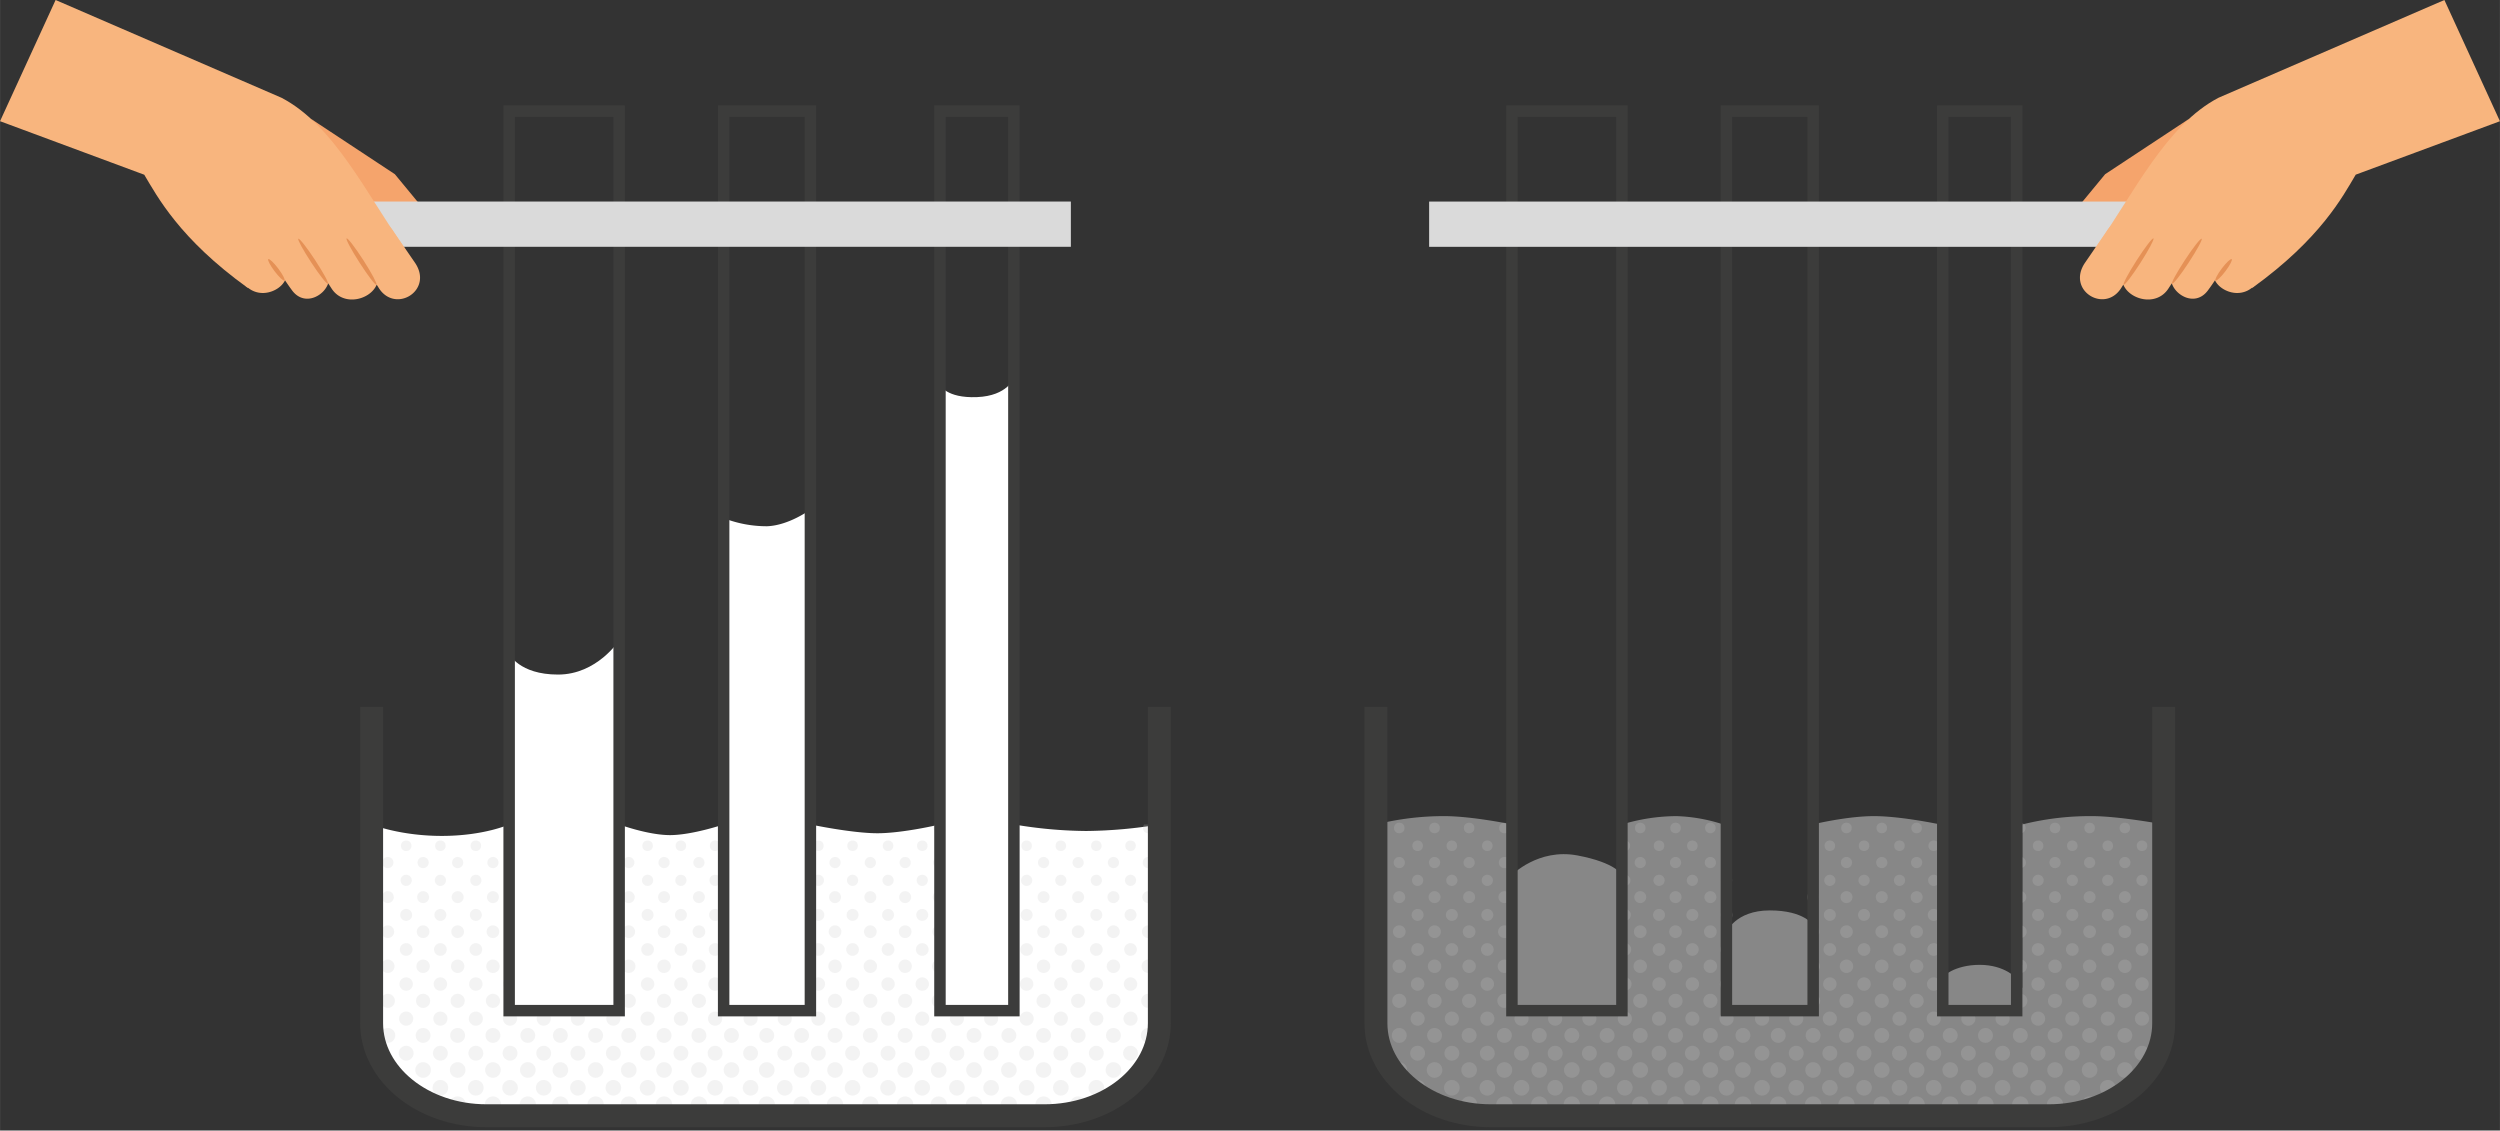<svg xmlns="http://www.w3.org/2000/svg" xmlns:xlink="http://www.w3.org/1999/xlink" width="307.89mm" height="139.23mm" viewBox="0 0 872.76 394.68">
  <rect x="0" y="0" width="872.76" height="394.68" fill="#333333" stroke="none"/>
  <defs>
    <style>
      .cls-1, .cls-7, .cls-9 {
        fill: none;
      }

      .cls-2 {
        fill: #878787;
      }

      .cls-3 {
        fill: #fff;
      }

      .cls-4 {
        opacity: 0.21;
      }

      .cls-5 {
        clip-path: url(#clip-path);
      }

      .cls-6 {
        fill: #c6c6c6;
      }

      .cls-7, .cls-9 {
        stroke: #3c3c3b;
        stroke-miterlimit: 10;
      }

      .cls-7 {
        stroke-width: 8px;
      }

      .cls-8 {
        clip-path: url(#clip-path-2);
      }

      .cls-9 {
        stroke-width: 4px;
      }

      .cls-10 {
        fill: #f5a46c;
      }

      .cls-11 {
        fill: #dadada;
      }

      .cls-12 {
        fill: #f8b57e;
      }

      .cls-13 {
        fill: #e59156;
      }
    </style>
    <clipPath id="clip-path">
      <path class="cls-1" d="M402.23,287.83v69.4c0,17.83-17.77,32.29-39.69,32.29H169.43c-21.93,0-39.7-14.46-39.7-32.29v-69.4"/>
    </clipPath>
    <clipPath id="clip-path-2">
      <path class="cls-1" d="M755.35,287.83v69.4c0,17.83-17.77,32.29-39.69,32.29H522.54c-21.92,0-39.69-14.46-39.69-32.29v-69.4s6.73-3.06,21-2.91a100.91,100.91,0,0,1,24,2.91l1.76,8.2-.59,8.4,9.71-9.84,10.67,1.49,16.85,2.12,2.43-11.07a62.33,62.33,0,0,1,16.61-2.21c8.48.18,17.44,3.38,17.44,3.38v12.37L632,308.88l2-21.33s15.14-3.46,24.06-2.5,19.28,3.35,19.28,3.35l.89,48.43H706l-.65-49.61S719.5,285,730,284.92,755.35,287.83,755.35,287.83Z"/>
    </clipPath>
  </defs>
  <g id="Слой_2" data-name="Слой 2">
    <g id="Слой_1-2" data-name="Слой 1">
      <g>
        <path class="cls-2" d="M706,287.83v57H677.34v-57s-13.62-2.91-23.12-2.91-21.44,2.91-21.44,2.91v39.4H601.61v-39.4a57.62,57.62,0,0,0-16.35-2.91,66.06,66.06,0,0,0-19,2.91v22.33h-38.4V287.83s-13.92-2.91-23.68-2.91a97.63,97.63,0,0,0-23.79,2.91v69.4c0,17.83,17.94,32.29,40.06,32.29H715.29c22.13,0,40.06-14.46,40.06-32.29v-69.4s-15.47-2.91-25-2.91A97.4,97.4,0,0,0,706,287.83Z"/>
        <path class="cls-3" d="M354,287.83a155.08,155.08,0,0,0,25.18,2.28,163.79,163.79,0,0,0,25.6-2.28v69.4c0,17.83-17.94,32.29-40.06,32.29H169.79c-22.12,0-40.06-14.46-40.06-32.29v-69.4s9.77,4,24.49,4,23.52-4,23.52-4h38.4s10.08,3.72,17.76,3.72,18.72-3.72,18.72-3.72h30.29s14.5,3.07,23.41,3.07,21.82-3.07,21.82-3.07H354"/>
        <g class="cls-4">
          <g class="cls-5">
            <g>
              <circle class="cls-6" cx="327.71" cy="385.62" r="2.85"/>
              <circle class="cls-6" cx="327.71" cy="373.55" r="2.73"/>
              <circle class="cls-6" cx="327.71" cy="361.48" r="2.6"/>
              <circle class="cls-6" cx="327.71" cy="349.41" r="2.47"/>
              <circle class="cls-6" cx="327.71" cy="337.34" r="2.35"/>
              <circle class="cls-6" cx="327.71" cy="325.27" r="2.22"/>
              <circle class="cls-6" cx="327.71" cy="313.2" r="2.09"/>
              <circle class="cls-6" cx="327.71" cy="301.13" r="1.96"/>
              <circle class="cls-6" cx="327.71" cy="289.06" r="1.84"/>
              <circle class="cls-6" cx="340.03" cy="385.62" r="2.85"/>
              <circle class="cls-6" cx="340.03" cy="373.55" r="2.73"/>
              <circle class="cls-6" cx="340.03" cy="361.48" r="2.6"/>
              <circle class="cls-6" cx="340.03" cy="349.41" r="2.47"/>
              <circle class="cls-6" cx="340.03" cy="337.34" r="2.35"/>
              <circle class="cls-6" cx="340.03" cy="325.27" r="2.22"/>
              <circle class="cls-6" cx="340.03" cy="313.2" r="2.09"/>
              <circle class="cls-6" cx="340.03" cy="301.13" r="1.96"/>
              <circle class="cls-6" cx="340.03" cy="289.06" r="1.84"/>
              <circle class="cls-6" cx="352.2" cy="385.62" r="2.85"/>
              <circle class="cls-6" cx="352.2" cy="373.55" r="2.73"/>
              <circle class="cls-6" cx="352.2" cy="361.48" r="2.6"/>
              <circle class="cls-6" cx="352.2" cy="349.41" r="2.47"/>
              <circle class="cls-6" cx="352.2" cy="337.34" r="2.35"/>
              <circle class="cls-6" cx="352.2" cy="325.27" r="2.22"/>
              <circle class="cls-6" cx="352.2" cy="313.2" r="2.09"/>
              <circle class="cls-6" cx="352.2" cy="301.13" r="1.96"/>
              <circle class="cls-6" cx="352.2" cy="289.06" r="1.84"/>
              <circle class="cls-6" cx="291.51" cy="385.62" r="2.85"/>
              <circle class="cls-6" cx="291.51" cy="373.55" r="2.73"/>
              <circle class="cls-6" cx="291.51" cy="361.48" r="2.6"/>
              <circle class="cls-6" cx="291.51" cy="349.41" r="2.47"/>
              <circle class="cls-6" cx="291.51" cy="337.34" r="2.35"/>
              <circle class="cls-6" cx="291.51" cy="325.27" r="2.22"/>
              <circle class="cls-6" cx="291.51" cy="313.2" r="2.09"/>
              <circle class="cls-6" cx="291.51" cy="301.13" r="1.96"/>
              <circle class="cls-6" cx="303.83" cy="385.62" r="2.85"/>
              <circle class="cls-6" cx="303.83" cy="373.55" r="2.73"/>
              <circle class="cls-6" cx="303.83" cy="361.48" r="2.6"/>
              <circle class="cls-6" cx="303.83" cy="349.41" r="2.47"/>
              <circle class="cls-6" cx="303.83" cy="337.34" r="2.35"/>
              <circle class="cls-6" cx="303.83" cy="325.27" r="2.22"/>
              <circle class="cls-6" cx="303.83" cy="313.2" r="2.09"/>
              <circle class="cls-6" cx="303.83" cy="301.13" r="1.96"/>
              <circle class="cls-6" cx="315.99" cy="385.62" r="2.85"/>
              <circle class="cls-6" cx="315.99" cy="373.55" r="2.73"/>
              <circle class="cls-6" cx="315.99" cy="361.48" r="2.6"/>
              <circle class="cls-6" cx="315.99" cy="349.41" r="2.47"/>
              <circle class="cls-6" cx="315.99" cy="337.34" r="2.35"/>
              <circle class="cls-6" cx="315.99" cy="325.27" r="2.22"/>
              <circle class="cls-6" cx="315.99" cy="313.2" r="2.09"/>
              <circle class="cls-6" cx="315.99" cy="301.13" r="1.96"/>
              <circle class="cls-6" cx="255.35" cy="385.62" r="2.85"/>
              <circle class="cls-6" cx="255.35" cy="373.55" r="2.73"/>
              <circle class="cls-6" cx="255.35" cy="361.48" r="2.6"/>
              <circle class="cls-6" cx="255.35" cy="349.41" r="2.47"/>
              <circle class="cls-6" cx="255.35" cy="337.34" r="2.35"/>
              <circle class="cls-6" cx="255.35" cy="325.27" r="2.22"/>
              <circle class="cls-6" cx="255.35" cy="313.2" r="2.09"/>
              <circle class="cls-6" cx="255.35" cy="301.13" r="1.96"/>
              <circle class="cls-6" cx="255.35" cy="289.06" r="1.84"/>
              <circle class="cls-6" cx="267.67" cy="385.62" r="2.85"/>
              <circle class="cls-6" cx="267.67" cy="373.55" r="2.73"/>
              <circle class="cls-6" cx="267.67" cy="361.48" r="2.6"/>
              <circle class="cls-6" cx="267.67" cy="349.41" r="2.47"/>
              <circle class="cls-6" cx="267.67" cy="337.34" r="2.35"/>
              <circle class="cls-6" cx="267.67" cy="325.27" r="2.22"/>
              <circle class="cls-6" cx="267.67" cy="313.2" r="2.09"/>
              <circle class="cls-6" cx="267.67" cy="301.13" r="1.96"/>
              <circle class="cls-6" cx="267.67" cy="289.06" r="1.84"/>
              <circle class="cls-6" cx="279.84" cy="385.62" r="2.85"/>
              <circle class="cls-6" cx="279.84" cy="373.55" r="2.73"/>
              <circle class="cls-6" cx="279.84" cy="361.48" r="2.6"/>
              <circle class="cls-6" cx="279.84" cy="349.41" r="2.47"/>
              <circle class="cls-6" cx="279.84" cy="337.34" r="2.35"/>
              <circle class="cls-6" cx="279.84" cy="325.27" r="2.22"/>
              <circle class="cls-6" cx="279.84" cy="313.2" r="2.09"/>
              <circle class="cls-6" cx="279.84" cy="301.13" r="1.96"/>
              <circle class="cls-6" cx="279.84" cy="289.06" r="1.84"/>
              <circle class="cls-6" cx="219.5" cy="385.62" r="2.85"/>
              <circle class="cls-6" cx="219.5" cy="373.55" r="2.73"/>
              <circle class="cls-6" cx="219.5" cy="361.48" r="2.6"/>
              <circle class="cls-6" cx="219.5" cy="349.41" r="2.47"/>
              <circle class="cls-6" cx="219.5" cy="337.34" r="2.35"/>
              <circle class="cls-6" cx="219.5" cy="325.27" r="2.22"/>
              <circle class="cls-6" cx="219.5" cy="313.2" r="2.09"/>
              <circle class="cls-6" cx="219.5" cy="301.13" r="1.96"/>
              <circle class="cls-6" cx="231.82" cy="385.62" r="2.85"/>
              <circle class="cls-6" cx="231.82" cy="373.55" r="2.73"/>
              <circle class="cls-6" cx="231.82" cy="361.48" r="2.6"/>
              <circle class="cls-6" cx="231.82" cy="349.41" r="2.47"/>
              <circle class="cls-6" cx="231.82" cy="337.34" r="2.35"/>
              <circle class="cls-6" cx="231.82" cy="325.27" r="2.22"/>
              <circle class="cls-6" cx="231.82" cy="313.2" r="2.09"/>
              <circle class="cls-6" cx="231.82" cy="301.13" r="1.96"/>
              <circle class="cls-6" cx="243.99" cy="385.62" r="2.85"/>
              <circle class="cls-6" cx="243.99" cy="373.55" r="2.73"/>
              <circle class="cls-6" cx="243.99" cy="361.48" r="2.6"/>
              <circle class="cls-6" cx="243.99" cy="349.41" r="2.47"/>
              <circle class="cls-6" cx="243.99" cy="337.34" r="2.35"/>
              <circle class="cls-6" cx="243.99" cy="325.27" r="2.22"/>
              <circle class="cls-6" cx="243.99" cy="313.2" r="2.09"/>
              <circle class="cls-6" cx="243.99" cy="301.13" r="1.96"/>
              <circle class="cls-6" cx="195.62" cy="385.62" r="2.85"/>
              <circle class="cls-6" cx="195.62" cy="373.55" r="2.73"/>
              <circle class="cls-6" cx="195.62" cy="361.48" r="2.6"/>
              <circle class="cls-6" cx="195.62" cy="349.41" r="2.47"/>
              <circle class="cls-6" cx="195.62" cy="337.34" r="2.35"/>
              <circle class="cls-6" cx="195.62" cy="325.27" r="2.22"/>
              <circle class="cls-6" cx="195.62" cy="313.2" r="2.09"/>
              <circle class="cls-6" cx="195.62" cy="301.13" r="1.96"/>
              <circle class="cls-6" cx="195.62" cy="289.06" r="1.84"/>
              <circle class="cls-6" cx="207.93" cy="385.62" r="2.85"/>
              <circle class="cls-6" cx="207.93" cy="373.55" r="2.73"/>
              <circle class="cls-6" cx="207.93" cy="361.48" r="2.6"/>
              <circle class="cls-6" cx="207.93" cy="349.41" r="2.47"/>
              <circle class="cls-6" cx="207.93" cy="337.34" r="2.35"/>
              <circle class="cls-6" cx="207.93" cy="325.27" r="2.22"/>
              <circle class="cls-6" cx="207.93" cy="313.2" r="2.09"/>
              <circle class="cls-6" cx="207.93" cy="301.13" r="1.96"/>
              <circle class="cls-6" cx="207.93" cy="289.06" r="1.84"/>
              <circle class="cls-6" cx="159.76" cy="385.62" r="2.85"/>
              <circle class="cls-6" cx="159.76" cy="373.55" r="2.73"/>
              <circle class="cls-6" cx="159.76" cy="361.48" r="2.6"/>
              <circle class="cls-6" cx="159.76" cy="349.41" r="2.47"/>
              <circle class="cls-6" cx="159.76" cy="337.34" r="2.35"/>
              <circle class="cls-6" cx="159.76" cy="325.27" r="2.22"/>
              <circle class="cls-6" cx="159.76" cy="313.2" r="2.09"/>
              <circle class="cls-6" cx="159.76" cy="301.13" r="1.96"/>
              <circle class="cls-6" cx="172.08" cy="385.62" r="2.85"/>
              <circle class="cls-6" cx="172.08" cy="373.55" r="2.73"/>
              <circle class="cls-6" cx="172.08" cy="361.48" r="2.6"/>
              <circle class="cls-6" cx="172.08" cy="349.41" r="2.47"/>
              <circle class="cls-6" cx="172.08" cy="337.34" r="2.35"/>
              <circle class="cls-6" cx="172.08" cy="325.27" r="2.22"/>
              <circle class="cls-6" cx="172.08" cy="313.2" r="2.09"/>
              <circle class="cls-6" cx="172.08" cy="301.13" r="1.96"/>
              <circle class="cls-6" cx="135.38" cy="385.62" r="2.85"/>
              <circle class="cls-6" cx="135.38" cy="373.55" r="2.73"/>
              <circle class="cls-6" cx="135.38" cy="361.48" r="2.6"/>
              <circle class="cls-6" cx="135.38" cy="349.41" r="2.47"/>
              <circle class="cls-6" cx="135.38" cy="337.34" r="2.35"/>
              <circle class="cls-6" cx="135.38" cy="325.27" r="2.22"/>
              <circle class="cls-6" cx="135.38" cy="313.2" r="2.09"/>
              <circle class="cls-6" cx="135.38" cy="301.13" r="1.96"/>
              <circle class="cls-6" cx="141.79" cy="391.83" r="2.85"/>
              <circle class="cls-6" cx="141.79" cy="379.76" r="2.73"/>
              <circle class="cls-6" cx="141.79" cy="367.69" r="2.6"/>
              <circle class="cls-6" cx="141.79" cy="355.62" r="2.47"/>
              <circle class="cls-6" cx="141.79" cy="343.55" r="2.35"/>
              <circle class="cls-6" cx="141.79" cy="331.48" r="2.22"/>
              <circle class="cls-6" cx="141.79" cy="319.41" r="2.09"/>
              <circle class="cls-6" cx="141.79" cy="307.34" r="1.96"/>
              <circle class="cls-6" cx="141.79" cy="295.27" r="1.84"/>
              <circle class="cls-6" cx="153.73" cy="391.83" r="2.85"/>
              <circle class="cls-6" cx="153.73" cy="379.76" r="2.73"/>
              <circle class="cls-6" cx="153.73" cy="367.69" r="2.6"/>
              <circle class="cls-6" cx="153.73" cy="355.62" r="2.47"/>
              <circle class="cls-6" cx="153.73" cy="343.55" r="2.35"/>
              <circle class="cls-6" cx="153.73" cy="331.48" r="2.22"/>
              <circle class="cls-6" cx="153.73" cy="319.41" r="2.09"/>
              <circle class="cls-6" cx="153.73" cy="307.34" r="1.96"/>
              <circle class="cls-6" cx="153.73" cy="295.27" r="1.84"/>
              <circle class="cls-6" cx="166.11" cy="391.83" r="2.85"/>
              <circle class="cls-6" cx="166.11" cy="379.76" r="2.73"/>
              <circle class="cls-6" cx="166.11" cy="367.69" r="2.6"/>
              <circle class="cls-6" cx="166.11" cy="355.62" r="2.47"/>
              <circle class="cls-6" cx="166.11" cy="343.55" r="2.35"/>
              <circle class="cls-6" cx="166.11" cy="331.48" r="2.22"/>
              <circle class="cls-6" cx="166.11" cy="319.41" r="2.09"/>
              <circle class="cls-6" cx="166.11" cy="307.34" r="1.96"/>
              <circle class="cls-6" cx="166.11" cy="295.27" r="1.84"/>
              <circle class="cls-6" cx="178.05" cy="391.83" r="2.85"/>
              <circle class="cls-6" cx="178.05" cy="379.76" r="2.73"/>
              <circle class="cls-6" cx="178.05" cy="367.69" r="2.6"/>
              <circle class="cls-6" cx="178.05" cy="355.62" r="2.47"/>
              <circle class="cls-6" cx="178.05" cy="343.55" r="2.35"/>
              <circle class="cls-6" cx="178.05" cy="331.48" r="2.22"/>
              <circle class="cls-6" cx="178.05" cy="319.41" r="2.09"/>
              <circle class="cls-6" cx="178.05" cy="307.34" r="1.96"/>
              <circle class="cls-6" cx="178.05" cy="295.27" r="1.84"/>
              <circle class="cls-6" cx="189.8" cy="391.83" r="2.85"/>
              <circle class="cls-6" cx="189.8" cy="379.76" r="2.73"/>
              <circle class="cls-6" cx="189.8" cy="367.69" r="2.6"/>
              <circle class="cls-6" cx="189.8" cy="355.62" r="2.47"/>
              <circle class="cls-6" cx="189.8" cy="343.55" r="2.35"/>
              <circle class="cls-6" cx="189.8" cy="331.48" r="2.22"/>
              <circle class="cls-6" cx="189.8" cy="319.41" r="2.09"/>
              <circle class="cls-6" cx="189.8" cy="307.34" r="1.96"/>
              <circle class="cls-6" cx="189.8" cy="295.27" r="1.84"/>
              <circle class="cls-6" cx="201.74" cy="391.83" r="2.85"/>
              <circle class="cls-6" cx="201.74" cy="379.76" r="2.73"/>
              <circle class="cls-6" cx="201.74" cy="367.69" r="2.6"/>
              <circle class="cls-6" cx="201.74" cy="355.62" r="2.47"/>
              <circle class="cls-6" cx="201.74" cy="343.55" r="2.35"/>
              <circle class="cls-6" cx="201.74" cy="331.48" r="2.22"/>
              <circle class="cls-6" cx="201.74" cy="319.41" r="2.09"/>
              <circle class="cls-6" cx="201.74" cy="307.34" r="1.96"/>
              <circle class="cls-6" cx="201.74" cy="295.27" r="1.84"/>
              <circle class="cls-6" cx="214.12" cy="391.83" r="2.85"/>
              <circle class="cls-6" cx="214.12" cy="379.76" r="2.73"/>
              <circle class="cls-6" cx="214.12" cy="367.69" r="2.6"/>
              <circle class="cls-6" cx="214.12" cy="355.62" r="2.47"/>
              <circle class="cls-6" cx="214.12" cy="343.55" r="2.35"/>
              <circle class="cls-6" cx="214.12" cy="331.48" r="2.22"/>
              <circle class="cls-6" cx="214.12" cy="319.41" r="2.09"/>
              <circle class="cls-6" cx="214.12" cy="307.34" r="1.96"/>
              <circle class="cls-6" cx="214.12" cy="295.27" r="1.84"/>
              <circle class="cls-6" cx="226.07" cy="391.83" r="2.85"/>
              <circle class="cls-6" cx="226.07" cy="379.76" r="2.73"/>
              <circle class="cls-6" cx="226.07" cy="367.69" r="2.6"/>
              <circle class="cls-6" cx="226.07" cy="355.62" r="2.47"/>
              <circle class="cls-6" cx="226.07" cy="343.55" r="2.35"/>
              <circle class="cls-6" cx="226.07" cy="331.48" r="2.22"/>
              <circle class="cls-6" cx="226.07" cy="319.41" r="2.09"/>
              <circle class="cls-6" cx="226.07" cy="307.34" r="1.96"/>
              <circle class="cls-6" cx="226.07" cy="295.27" r="1.84"/>
              <circle class="cls-6" cx="237.7" cy="391.83" r="2.85"/>
              <circle class="cls-6" cx="237.7" cy="379.76" r="2.73"/>
              <circle class="cls-6" cx="237.7" cy="367.69" r="2.6"/>
              <circle class="cls-6" cx="237.7" cy="355.62" r="2.47"/>
              <circle class="cls-6" cx="237.7" cy="343.55" r="2.35"/>
              <circle class="cls-6" cx="237.7" cy="331.48" r="2.22"/>
              <circle class="cls-6" cx="237.7" cy="319.41" r="2.09"/>
              <circle class="cls-6" cx="237.7" cy="307.34" r="1.96"/>
              <circle class="cls-6" cx="237.7" cy="295.27" r="1.84"/>
              <circle class="cls-6" cx="249.64" cy="391.83" r="2.85"/>
              <circle class="cls-6" cx="249.64" cy="379.76" r="2.73"/>
              <circle class="cls-6" cx="249.64" cy="367.69" r="2.6"/>
              <circle class="cls-6" cx="249.64" cy="355.62" r="2.47"/>
              <circle class="cls-6" cx="249.64" cy="343.55" r="2.35"/>
              <circle class="cls-6" cx="249.64" cy="331.48" r="2.22"/>
              <circle class="cls-6" cx="249.64" cy="319.41" r="2.09"/>
              <circle class="cls-6" cx="249.64" cy="307.34" r="1.96"/>
              <circle class="cls-6" cx="249.64" cy="295.27" r="1.84"/>
              <circle class="cls-6" cx="262.02" cy="391.83" r="2.85"/>
              <circle class="cls-6" cx="262.02" cy="379.76" r="2.73"/>
              <circle class="cls-6" cx="262.02" cy="367.69" r="2.6"/>
              <circle class="cls-6" cx="262.02" cy="355.62" r="2.47"/>
              <circle class="cls-6" cx="262.02" cy="343.55" r="2.35"/>
              <circle class="cls-6" cx="262.02" cy="331.48" r="2.22"/>
              <circle class="cls-6" cx="262.02" cy="319.41" r="2.09"/>
              <circle class="cls-6" cx="262.02" cy="307.34" r="1.96"/>
              <circle class="cls-6" cx="262.02" cy="295.27" r="1.84"/>
              <circle class="cls-6" cx="273.96" cy="391.83" r="2.85"/>
              <circle class="cls-6" cx="273.96" cy="379.76" r="2.73"/>
              <circle class="cls-6" cx="273.96" cy="367.69" r="2.6"/>
              <circle class="cls-6" cx="273.96" cy="355.62" r="2.47"/>
              <circle class="cls-6" cx="273.96" cy="343.55" r="2.35"/>
              <circle class="cls-6" cx="273.96" cy="331.48" r="2.22"/>
              <circle class="cls-6" cx="273.96" cy="319.41" r="2.09"/>
              <circle class="cls-6" cx="273.96" cy="307.34" r="1.96"/>
              <circle class="cls-6" cx="273.96" cy="295.27" r="1.84"/>
              <circle class="cls-6" cx="285.69" cy="391.83" r="2.85"/>
              <circle class="cls-6" cx="285.69" cy="379.76" r="2.73"/>
              <circle class="cls-6" cx="285.69" cy="367.69" r="2.6"/>
              <circle class="cls-6" cx="285.69" cy="355.62" r="2.47"/>
              <circle class="cls-6" cx="285.69" cy="343.55" r="2.35"/>
              <circle class="cls-6" cx="285.69" cy="331.48" r="2.22"/>
              <circle class="cls-6" cx="285.69" cy="319.41" r="2.09"/>
              <circle class="cls-6" cx="285.69" cy="307.34" r="1.96"/>
              <circle class="cls-6" cx="285.69" cy="295.27" r="1.84"/>
              <circle class="cls-6" cx="297.63" cy="391.83" r="2.85"/>
              <circle class="cls-6" cx="297.63" cy="379.76" r="2.73"/>
              <circle class="cls-6" cx="297.63" cy="367.69" r="2.6"/>
              <circle class="cls-6" cx="297.63" cy="355.62" r="2.47"/>
              <circle class="cls-6" cx="297.63" cy="343.55" r="2.35"/>
              <circle class="cls-6" cx="297.63" cy="331.48" r="2.22"/>
              <circle class="cls-6" cx="297.63" cy="319.41" r="2.09"/>
              <circle class="cls-6" cx="297.63" cy="307.34" r="1.96"/>
              <circle class="cls-6" cx="297.63" cy="295.27" r="1.84"/>
              <circle class="cls-6" cx="310.02" cy="391.83" r="2.85"/>
              <circle class="cls-6" cx="310.02" cy="379.76" r="2.73"/>
              <circle class="cls-6" cx="310.02" cy="367.69" r="2.6"/>
              <circle class="cls-6" cx="310.02" cy="355.62" r="2.47"/>
              <circle class="cls-6" cx="310.02" cy="343.55" r="2.35"/>
              <circle class="cls-6" cx="310.02" cy="331.48" r="2.22"/>
              <circle class="cls-6" cx="310.02" cy="319.41" r="2.09"/>
              <circle class="cls-6" cx="310.02" cy="307.34" r="1.96"/>
              <circle class="cls-6" cx="310.02" cy="295.27" r="1.84"/>
              <circle class="cls-6" cx="321.96" cy="391.83" r="2.85"/>
              <circle class="cls-6" cx="321.96" cy="379.76" r="2.73"/>
              <circle class="cls-6" cx="321.96" cy="367.69" r="2.6"/>
              <circle class="cls-6" cx="321.96" cy="355.62" r="2.47"/>
              <circle class="cls-6" cx="321.96" cy="343.55" r="2.35"/>
              <circle class="cls-6" cx="321.96" cy="331.48" r="2.22"/>
              <circle class="cls-6" cx="321.96" cy="319.41" r="2.09"/>
              <circle class="cls-6" cx="321.96" cy="307.34" r="1.96"/>
              <circle class="cls-6" cx="321.96" cy="295.27" r="1.84"/>
              <circle class="cls-6" cx="334.06" cy="391.83" r="2.85"/>
              <circle class="cls-6" cx="334.06" cy="379.76" r="2.73"/>
              <circle class="cls-6" cx="334.06" cy="367.69" r="2.6"/>
              <circle class="cls-6" cx="334.06" cy="355.62" r="2.47"/>
              <circle class="cls-6" cx="334.06" cy="343.55" r="2.35"/>
              <circle class="cls-6" cx="334.06" cy="331.48" r="2.22"/>
              <circle class="cls-6" cx="334.06" cy="319.41" r="2.09"/>
              <circle class="cls-6" cx="334.06" cy="307.34" r="1.96"/>
              <circle class="cls-6" cx="334.06" cy="295.27" r="1.84"/>
              <circle class="cls-6" cx="346" cy="391.83" r="2.85"/>
              <circle class="cls-6" cx="346" cy="379.76" r="2.73"/>
              <circle class="cls-6" cx="346" cy="367.69" r="2.6"/>
              <circle class="cls-6" cx="346" cy="355.62" r="2.47"/>
              <circle class="cls-6" cx="346" cy="343.55" r="2.35"/>
              <circle class="cls-6" cx="346" cy="331.48" r="2.22"/>
              <circle class="cls-6" cx="346" cy="319.41" r="2.09"/>
              <circle class="cls-6" cx="346" cy="307.34" r="1.96"/>
              <circle class="cls-6" cx="346" cy="295.27" r="1.84"/>
              <circle class="cls-6" cx="147.7" cy="385.62" r="2.85"/>
              <circle class="cls-6" cx="147.7" cy="373.55" r="2.73"/>
              <circle class="cls-6" cx="147.7" cy="361.48" r="2.6"/>
              <circle class="cls-6" cx="147.7" cy="349.41" r="2.47"/>
              <circle class="cls-6" cx="147.7" cy="337.34" r="2.35"/>
              <circle class="cls-6" cx="147.7" cy="325.27" r="2.22"/>
              <circle class="cls-6" cx="147.7" cy="313.2" r="2.09"/>
              <circle class="cls-6" cx="147.7" cy="301.13" r="1.96"/>
              <circle class="cls-6" cx="184.25" cy="385.62" r="2.85"/>
              <circle class="cls-6" cx="184.25" cy="373.55" r="2.73"/>
              <circle class="cls-6" cx="184.25" cy="361.48" r="2.6"/>
              <circle class="cls-6" cx="184.25" cy="349.41" r="2.47"/>
              <circle class="cls-6" cx="184.25" cy="337.34" r="2.35"/>
              <circle class="cls-6" cx="184.25" cy="325.27" r="2.22"/>
              <circle class="cls-6" cx="184.25" cy="313.2" r="2.09"/>
              <circle class="cls-6" cx="184.25" cy="301.13" r="1.96"/>
              <circle class="cls-6" cx="184.25" cy="289.06" r="1.84"/>
            </g>
            <g>
              <circle class="cls-6" cx="376.38" cy="385.62" r="2.85"/>
              <circle class="cls-6" cx="376.38" cy="373.55" r="2.73"/>
              <circle class="cls-6" cx="376.38" cy="361.48" r="2.6"/>
              <circle class="cls-6" cx="376.38" cy="349.41" r="2.47"/>
              <circle class="cls-6" cx="376.38" cy="337.34" r="2.35"/>
              <circle class="cls-6" cx="376.38" cy="325.27" r="2.22"/>
              <circle class="cls-6" cx="376.38" cy="313.2" r="2.09"/>
              <circle class="cls-6" cx="376.38" cy="301.13" r="1.96"/>
              <circle class="cls-6" cx="388.7" cy="385.62" r="2.85"/>
              <circle class="cls-6" cx="388.7" cy="373.55" r="2.73"/>
              <circle class="cls-6" cx="388.7" cy="361.48" r="2.6"/>
              <circle class="cls-6" cx="388.7" cy="349.41" r="2.47"/>
              <circle class="cls-6" cx="388.7" cy="337.34" r="2.35"/>
              <circle class="cls-6" cx="388.7" cy="325.27" r="2.22"/>
              <circle class="cls-6" cx="388.7" cy="313.2" r="2.09"/>
              <circle class="cls-6" cx="388.7" cy="301.13" r="1.96"/>
              <circle class="cls-6" cx="358.4" cy="391.83" r="2.85"/>
              <circle class="cls-6" cx="358.4" cy="379.76" r="2.73"/>
              <circle class="cls-6" cx="358.4" cy="367.69" r="2.6"/>
              <circle class="cls-6" cx="358.4" cy="355.62" r="2.47"/>
              <circle class="cls-6" cx="358.4" cy="343.55" r="2.35"/>
              <circle class="cls-6" cx="358.4" cy="331.48" r="2.22"/>
              <circle class="cls-6" cx="358.4" cy="319.41" r="2.09"/>
              <circle class="cls-6" cx="358.4" cy="307.34" r="1.96"/>
              <circle class="cls-6" cx="358.4" cy="295.27" r="1.84"/>
              <circle class="cls-6" cx="370.34" cy="391.83" r="2.85"/>
              <circle class="cls-6" cx="370.34" cy="379.76" r="2.73"/>
              <circle class="cls-6" cx="370.34" cy="367.69" r="2.6"/>
              <circle class="cls-6" cx="370.34" cy="355.62" r="2.47"/>
              <circle class="cls-6" cx="370.34" cy="343.55" r="2.35"/>
              <circle class="cls-6" cx="370.34" cy="331.48" r="2.22"/>
              <circle class="cls-6" cx="370.34" cy="319.41" r="2.09"/>
              <circle class="cls-6" cx="370.34" cy="307.34" r="1.96"/>
              <circle class="cls-6" cx="370.34" cy="295.27" r="1.84"/>
              <circle class="cls-6" cx="382.73" cy="391.83" r="2.85"/>
              <circle class="cls-6" cx="382.73" cy="379.76" r="2.73"/>
              <circle class="cls-6" cx="382.73" cy="367.69" r="2.6"/>
              <circle class="cls-6" cx="382.73" cy="355.62" r="2.47"/>
              <circle class="cls-6" cx="382.73" cy="343.55" r="2.35"/>
              <circle class="cls-6" cx="382.73" cy="331.48" r="2.22"/>
              <circle class="cls-6" cx="382.73" cy="319.41" r="2.09"/>
              <circle class="cls-6" cx="382.73" cy="307.34" r="1.96"/>
              <circle class="cls-6" cx="382.73" cy="295.27" r="1.84"/>
              <circle class="cls-6" cx="394.67" cy="391.83" r="2.85"/>
              <circle class="cls-6" cx="394.67" cy="379.76" r="2.73"/>
              <circle class="cls-6" cx="394.67" cy="367.69" r="2.6"/>
              <circle class="cls-6" cx="394.67" cy="355.62" r="2.47"/>
              <circle class="cls-6" cx="394.67" cy="343.55" r="2.35"/>
              <circle class="cls-6" cx="394.67" cy="331.48" r="2.22"/>
              <circle class="cls-6" cx="394.67" cy="319.41" r="2.09"/>
              <circle class="cls-6" cx="394.67" cy="307.34" r="1.96"/>
              <circle class="cls-6" cx="394.67" cy="295.27" r="1.84"/>
              <circle class="cls-6" cx="364.31" cy="385.62" r="2.85"/>
              <circle class="cls-6" cx="364.31" cy="373.55" r="2.73"/>
              <circle class="cls-6" cx="364.31" cy="361.48" r="2.6"/>
              <circle class="cls-6" cx="364.31" cy="349.41" r="2.47"/>
              <circle class="cls-6" cx="364.31" cy="337.34" r="2.35"/>
              <circle class="cls-6" cx="364.31" cy="325.27" r="2.22"/>
              <circle class="cls-6" cx="364.31" cy="313.2" r="2.09"/>
              <circle class="cls-6" cx="364.31" cy="301.13" r="1.96"/>
              <circle class="cls-6" cx="400.86" cy="385.62" r="2.85"/>
              <circle class="cls-6" cx="400.86" cy="373.55" r="2.73"/>
              <circle class="cls-6" cx="400.86" cy="361.48" r="2.6"/>
              <circle class="cls-6" cx="400.86" cy="349.41" r="2.47"/>
              <circle class="cls-6" cx="400.86" cy="337.34" r="2.35"/>
              <circle class="cls-6" cx="400.86" cy="325.27" r="2.22"/>
              <circle class="cls-6" cx="400.86" cy="313.2" r="2.09"/>
              <circle class="cls-6" cx="400.86" cy="301.13" r="1.96"/>
              <circle class="cls-6" cx="400.86" cy="289.06" r="1.84"/>
            </g>
          </g>
        </g>
        <path class="cls-7" d="M404.73,246.77V357.23c0,17.83-17.94,32.29-40.06,32.29H169.79c-22.12,0-40.06-14.46-40.06-32.29V246.77"/>
        <g class="cls-4">
          <g class="cls-8">
            <g>
              <circle class="cls-6" cx="680.83" cy="385.62" r="2.85"/>
              <circle class="cls-6" cx="680.83" cy="373.55" r="2.73"/>
              <circle class="cls-6" cx="680.83" cy="361.48" r="2.6"/>
              <circle class="cls-6" cx="680.83" cy="349.41" r="2.47"/>
              <circle class="cls-6" cx="693.15" cy="385.62" r="2.85"/>
              <circle class="cls-6" cx="693.15" cy="373.55" r="2.73"/>
              <circle class="cls-6" cx="693.15" cy="361.48" r="2.6"/>
              <circle class="cls-6" cx="693.15" cy="349.41" r="2.47"/>
              <circle class="cls-6" cx="705.31" cy="385.62" r="2.85"/>
              <circle class="cls-6" cx="705.31" cy="373.55" r="2.73"/>
              <circle class="cls-6" cx="705.31" cy="361.48" r="2.6"/>
              <circle class="cls-6" cx="705.31" cy="349.41" r="2.47"/>
              <circle class="cls-6" cx="705.31" cy="337.34" r="2.35"/>
              <circle class="cls-6" cx="705.31" cy="325.27" r="2.22"/>
              <circle class="cls-6" cx="705.31" cy="313.2" r="2.09"/>
              <circle class="cls-6" cx="705.31" cy="301.13" r="1.96"/>
              <circle class="cls-6" cx="705.31" cy="289.06" r="1.84"/>
              <circle class="cls-6" cx="644.62" cy="385.62" r="2.85"/>
              <circle class="cls-6" cx="644.62" cy="373.55" r="2.73"/>
              <circle class="cls-6" cx="644.62" cy="361.48" r="2.6"/>
              <circle class="cls-6" cx="644.62" cy="349.41" r="2.47"/>
              <circle class="cls-6" cx="644.62" cy="337.34" r="2.35"/>
              <circle class="cls-6" cx="644.62" cy="325.27" r="2.22"/>
              <circle class="cls-6" cx="644.62" cy="313.2" r="2.09"/>
              <circle class="cls-6" cx="644.62" cy="301.13" r="1.96"/>
              <circle class="cls-6" cx="644.62" cy="289.06" r="1.84"/>
              <circle class="cls-6" cx="656.94" cy="385.62" r="2.85"/>
              <circle class="cls-6" cx="656.94" cy="373.55" r="2.73"/>
              <circle class="cls-6" cx="656.94" cy="361.48" r="2.6"/>
              <circle class="cls-6" cx="656.94" cy="349.41" r="2.47"/>
              <circle class="cls-6" cx="656.94" cy="337.34" r="2.35"/>
              <circle class="cls-6" cx="656.94" cy="325.27" r="2.22"/>
              <circle class="cls-6" cx="656.94" cy="313.2" r="2.09"/>
              <circle class="cls-6" cx="656.94" cy="301.13" r="1.96"/>
              <circle class="cls-6" cx="656.94" cy="289.06" r="1.84"/>
              <circle class="cls-6" cx="669.11" cy="385.62" r="2.85"/>
              <circle class="cls-6" cx="669.11" cy="373.55" r="2.73"/>
              <circle class="cls-6" cx="669.11" cy="361.48" r="2.6"/>
              <circle class="cls-6" cx="669.11" cy="349.41" r="2.47"/>
              <circle class="cls-6" cx="669.11" cy="337.34" r="2.35"/>
              <circle class="cls-6" cx="669.11" cy="325.27" r="2.22"/>
              <circle class="cls-6" cx="669.11" cy="313.2" r="2.09"/>
              <circle class="cls-6" cx="669.11" cy="301.13" r="1.96"/>
              <circle class="cls-6" cx="669.11" cy="289.06" r="1.84"/>
              <circle class="cls-6" cx="608.47" cy="385.62" r="2.85"/>
              <circle class="cls-6" cx="608.47" cy="373.55" r="2.73"/>
              <circle class="cls-6" cx="608.47" cy="361.48" r="2.6"/>
              <circle class="cls-6" cx="608.47" cy="349.41" r="2.47"/>
              <circle class="cls-6" cx="608.47" cy="337.34" r="2.35"/>
              <circle class="cls-6" cx="608.47" cy="325.27" r="2.22"/>
              <circle class="cls-6" cx="620.79" cy="385.62" r="2.85"/>
              <circle class="cls-6" cx="620.79" cy="373.55" r="2.73"/>
              <circle class="cls-6" cx="620.79" cy="361.48" r="2.6"/>
              <circle class="cls-6" cx="620.79" cy="349.41" r="2.47"/>
              <circle class="cls-6" cx="620.79" cy="337.34" r="2.35"/>
              <circle class="cls-6" cx="620.79" cy="325.27" r="2.22"/>
              <circle class="cls-6" cx="632.96" cy="385.62" r="2.85"/>
              <circle class="cls-6" cx="632.96" cy="373.55" r="2.73"/>
              <circle class="cls-6" cx="632.96" cy="361.48" r="2.6"/>
              <circle class="cls-6" cx="632.96" cy="349.41" r="2.47"/>
              <circle class="cls-6" cx="632.96" cy="337.34" r="2.35"/>
              <circle class="cls-6" cx="632.96" cy="325.27" r="2.22"/>
              <circle class="cls-6" cx="632.96" cy="313.2" r="2.09"/>
              <circle class="cls-6" cx="632.96" cy="301.13" r="1.96"/>
              <circle class="cls-6" cx="632.96" cy="289.06" r="1.84"/>
              <circle class="cls-6" cx="572.62" cy="385.62" r="2.85"/>
              <circle class="cls-6" cx="572.62" cy="373.55" r="2.73"/>
              <circle class="cls-6" cx="572.62" cy="361.48" r="2.6"/>
              <circle class="cls-6" cx="572.62" cy="349.41" r="2.47"/>
              <circle class="cls-6" cx="572.62" cy="337.34" r="2.35"/>
              <circle class="cls-6" cx="572.62" cy="325.27" r="2.22"/>
              <circle class="cls-6" cx="572.62" cy="313.2" r="2.09"/>
              <circle class="cls-6" cx="572.62" cy="301.13" r="1.96"/>
              <circle class="cls-6" cx="572.62" cy="289.06" r="1.84"/>
              <circle class="cls-6" cx="584.94" cy="385.62" r="2.85"/>
              <circle class="cls-6" cx="584.94" cy="373.55" r="2.73"/>
              <circle class="cls-6" cx="584.94" cy="361.48" r="2.6"/>
              <circle class="cls-6" cx="584.94" cy="349.41" r="2.47"/>
              <circle class="cls-6" cx="584.94" cy="337.34" r="2.35"/>
              <circle class="cls-6" cx="584.94" cy="325.27" r="2.22"/>
              <circle class="cls-6" cx="584.94" cy="313.2" r="2.09"/>
              <circle class="cls-6" cx="584.94" cy="301.13" r="1.96"/>
              <circle class="cls-6" cx="584.94" cy="289.06" r="1.84"/>
              <circle class="cls-6" cx="597.1" cy="385.62" r="2.85"/>
              <circle class="cls-6" cx="597.1" cy="373.55" r="2.73"/>
              <circle class="cls-6" cx="597.1" cy="361.48" r="2.6"/>
              <circle class="cls-6" cx="597.1" cy="349.41" r="2.47"/>
              <circle class="cls-6" cx="597.1" cy="337.34" r="2.35"/>
              <circle class="cls-6" cx="597.1" cy="325.27" r="2.22"/>
              <circle class="cls-6" cx="597.1" cy="313.2" r="2.09"/>
              <circle class="cls-6" cx="597.1" cy="301.13" r="1.96"/>
              <circle class="cls-6" cx="597.1" cy="289.06" r="1.84"/>
              <circle class="cls-6" cx="548.73" cy="385.62" r="2.85"/>
              <circle class="cls-6" cx="548.73" cy="373.55" r="2.73"/>
              <circle class="cls-6" cx="548.73" cy="361.48" r="2.6"/>
              <circle class="cls-6" cx="548.73" cy="349.41" r="2.47"/>
              <circle class="cls-6" cx="548.73" cy="337.34" r="2.35"/>
              <circle class="cls-6" cx="548.73" cy="325.27" r="2.22"/>
              <circle class="cls-6" cx="548.73" cy="313.2" r="2.09"/>
              <circle class="cls-6" cx="548.73" cy="301.13" r="1.96"/>
              <circle class="cls-6" cx="561.05" cy="385.62" r="2.85"/>
              <circle class="cls-6" cx="561.05" cy="373.55" r="2.73"/>
              <circle class="cls-6" cx="561.05" cy="361.48" r="2.6"/>
              <circle class="cls-6" cx="561.05" cy="349.41" r="2.47"/>
              <circle class="cls-6" cx="561.05" cy="337.34" r="2.35"/>
              <circle class="cls-6" cx="561.05" cy="325.27" r="2.22"/>
              <circle class="cls-6" cx="561.05" cy="313.2" r="2.09"/>
              <circle class="cls-6" cx="512.88" cy="385.62" r="2.85"/>
              <circle class="cls-6" cx="512.88" cy="373.55" r="2.73"/>
              <circle class="cls-6" cx="512.88" cy="361.48" r="2.6"/>
              <circle class="cls-6" cx="512.88" cy="349.41" r="2.47"/>
              <circle class="cls-6" cx="512.88" cy="337.34" r="2.35"/>
              <circle class="cls-6" cx="512.88" cy="325.27" r="2.22"/>
              <circle class="cls-6" cx="512.88" cy="313.2" r="2.09"/>
              <circle class="cls-6" cx="512.88" cy="301.13" r="1.96"/>
              <circle class="cls-6" cx="512.88" cy="289.06" r="1.84"/>
              <circle class="cls-6" cx="525.2" cy="385.62" r="2.85"/>
              <circle class="cls-6" cx="525.2" cy="373.55" r="2.73"/>
              <circle class="cls-6" cx="525.2" cy="361.48" r="2.6"/>
              <circle class="cls-6" cx="525.2" cy="349.41" r="2.47"/>
              <circle class="cls-6" cx="525.2" cy="337.34" r="2.35"/>
              <circle class="cls-6" cx="525.2" cy="325.27" r="2.22"/>
              <circle class="cls-6" cx="525.2" cy="313.2" r="2.09"/>
              <circle class="cls-6" cx="525.2" cy="301.13" r="1.96"/>
              <circle class="cls-6" cx="525.2" cy="289.06" r="1.84"/>
              <circle class="cls-6" cx="488.49" cy="385.62" r="2.85"/>
              <circle class="cls-6" cx="488.49" cy="373.55" r="2.73"/>
              <circle class="cls-6" cx="488.49" cy="361.48" r="2.6"/>
              <circle class="cls-6" cx="488.49" cy="349.41" r="2.47"/>
              <circle class="cls-6" cx="488.49" cy="337.34" r="2.35"/>
              <circle class="cls-6" cx="488.49" cy="325.27" r="2.22"/>
              <circle class="cls-6" cx="488.49" cy="313.2" r="2.09"/>
              <circle class="cls-6" cx="488.49" cy="301.13" r="1.96"/>
              <circle class="cls-6" cx="488.49" cy="289.06" r="1.84"/>
              <circle class="cls-6" cx="494.9" cy="391.83" r="2.85"/>
              <circle class="cls-6" cx="494.9" cy="379.76" r="2.73"/>
              <circle class="cls-6" cx="494.9" cy="367.69" r="2.6"/>
              <circle class="cls-6" cx="494.9" cy="355.62" r="2.47"/>
              <circle class="cls-6" cx="494.9" cy="343.55" r="2.35"/>
              <circle class="cls-6" cx="494.9" cy="331.48" r="2.22"/>
              <circle class="cls-6" cx="494.9" cy="319.41" r="2.09"/>
              <circle class="cls-6" cx="494.9" cy="307.34" r="1.96"/>
              <circle class="cls-6" cx="494.9" cy="295.27" r="1.84"/>
              <circle class="cls-6" cx="506.85" cy="391.83" r="2.85"/>
              <circle class="cls-6" cx="506.85" cy="379.76" r="2.73"/>
              <circle class="cls-6" cx="506.85" cy="367.69" r="2.6"/>
              <circle class="cls-6" cx="506.85" cy="355.62" r="2.47"/>
              <circle class="cls-6" cx="506.85" cy="343.55" r="2.35"/>
              <circle class="cls-6" cx="506.85" cy="331.48" r="2.22"/>
              <circle class="cls-6" cx="506.85" cy="319.41" r="2.09"/>
              <circle class="cls-6" cx="506.85" cy="307.34" r="1.96"/>
              <circle class="cls-6" cx="506.85" cy="295.27" r="1.84"/>
              <circle class="cls-6" cx="519.23" cy="391.83" r="2.85"/>
              <circle class="cls-6" cx="519.23" cy="379.76" r="2.73"/>
              <circle class="cls-6" cx="519.23" cy="367.69" r="2.6"/>
              <circle class="cls-6" cx="519.23" cy="355.62" r="2.47"/>
              <circle class="cls-6" cx="519.23" cy="343.55" r="2.35"/>
              <circle class="cls-6" cx="519.23" cy="331.48" r="2.22"/>
              <circle class="cls-6" cx="519.23" cy="319.41" r="2.09"/>
              <circle class="cls-6" cx="519.23" cy="307.34" r="1.96"/>
              <circle class="cls-6" cx="519.23" cy="295.27" r="1.84"/>
              <circle class="cls-6" cx="531.17" cy="391.83" r="2.85"/>
              <circle class="cls-6" cx="531.17" cy="379.76" r="2.73"/>
              <circle class="cls-6" cx="531.17" cy="367.69" r="2.6"/>
              <circle class="cls-6" cx="531.17" cy="355.62" r="2.47"/>
              <circle class="cls-6" cx="531.17" cy="343.55" r="2.35"/>
              <circle class="cls-6" cx="531.17" cy="331.48" r="2.22"/>
              <circle class="cls-6" cx="531.17" cy="319.41" r="2.09"/>
              <circle class="cls-6" cx="531.17" cy="307.34" r="1.96"/>
              <circle class="cls-6" cx="542.92" cy="391.83" r="2.85"/>
              <circle class="cls-6" cx="542.92" cy="379.76" r="2.73"/>
              <circle class="cls-6" cx="542.92" cy="367.69" r="2.6"/>
              <circle class="cls-6" cx="542.92" cy="355.62" r="2.47"/>
              <circle class="cls-6" cx="542.92" cy="343.55" r="2.35"/>
              <circle class="cls-6" cx="542.92" cy="331.48" r="2.22"/>
              <circle class="cls-6" cx="542.92" cy="319.41" r="2.09"/>
              <circle class="cls-6" cx="542.92" cy="307.34" r="1.96"/>
              <circle class="cls-6" cx="554.86" cy="391.83" r="2.85"/>
              <circle class="cls-6" cx="554.86" cy="379.76" r="2.73"/>
              <circle class="cls-6" cx="554.86" cy="367.69" r="2.6"/>
              <circle class="cls-6" cx="554.86" cy="355.62" r="2.47"/>
              <circle class="cls-6" cx="554.86" cy="343.55" r="2.35"/>
              <circle class="cls-6" cx="554.86" cy="331.48" r="2.22"/>
              <circle class="cls-6" cx="554.86" cy="319.41" r="2.09"/>
              <circle class="cls-6" cx="554.86" cy="307.34" r="1.96"/>
              <circle class="cls-6" cx="567.24" cy="391.83" r="2.85"/>
              <circle class="cls-6" cx="567.24" cy="379.76" r="2.73"/>
              <circle class="cls-6" cx="567.24" cy="367.69" r="2.6"/>
              <circle class="cls-6" cx="567.24" cy="355.62" r="2.47"/>
              <circle class="cls-6" cx="567.24" cy="343.55" r="2.35"/>
              <circle class="cls-6" cx="567.24" cy="331.48" r="2.22"/>
              <circle class="cls-6" cx="567.24" cy="319.41" r="2.09"/>
              <circle class="cls-6" cx="567.24" cy="307.34" r="1.96"/>
              <circle class="cls-6" cx="567.24" cy="295.27" r="1.84"/>
              <circle class="cls-6" cx="579.18" cy="391.83" r="2.85"/>
              <circle class="cls-6" cx="579.18" cy="379.76" r="2.73"/>
              <circle class="cls-6" cx="579.18" cy="367.69" r="2.6"/>
              <circle class="cls-6" cx="579.18" cy="355.62" r="2.47"/>
              <circle class="cls-6" cx="579.18" cy="343.55" r="2.35"/>
              <circle class="cls-6" cx="579.18" cy="331.48" r="2.22"/>
              <circle class="cls-6" cx="579.18" cy="319.41" r="2.09"/>
              <circle class="cls-6" cx="579.18" cy="307.34" r="1.96"/>
              <circle class="cls-6" cx="579.18" cy="295.27" r="1.84"/>
              <circle class="cls-6" cx="590.81" cy="391.83" r="2.85"/>
              <circle class="cls-6" cx="590.81" cy="379.76" r="2.73"/>
              <circle class="cls-6" cx="590.81" cy="367.69" r="2.6"/>
              <circle class="cls-6" cx="590.81" cy="355.62" r="2.47"/>
              <circle class="cls-6" cx="590.81" cy="343.55" r="2.35"/>
              <circle class="cls-6" cx="590.81" cy="331.48" r="2.22"/>
              <circle class="cls-6" cx="590.81" cy="319.41" r="2.09"/>
              <circle class="cls-6" cx="590.81" cy="307.34" r="1.96"/>
              <circle class="cls-6" cx="590.81" cy="295.27" r="1.84"/>
              <circle class="cls-6" cx="602.76" cy="391.83" r="2.85"/>
              <circle class="cls-6" cx="602.76" cy="379.76" r="2.73"/>
              <circle class="cls-6" cx="602.76" cy="367.69" r="2.6"/>
              <circle class="cls-6" cx="602.76" cy="355.62" r="2.47"/>
              <circle class="cls-6" cx="602.76" cy="343.55" r="2.35"/>
              <circle class="cls-6" cx="602.76" cy="331.48" r="2.22"/>
              <circle class="cls-6" cx="602.76" cy="319.41" r="2.09"/>
              <circle class="cls-6" cx="602.76" cy="307.34" r="1.96"/>
              <circle class="cls-6" cx="602.76" cy="295.27" r="1.84"/>
              <circle class="cls-6" cx="615.14" cy="391.83" r="2.85"/>
              <circle class="cls-6" cx="615.14" cy="379.76" r="2.73"/>
              <circle class="cls-6" cx="615.14" cy="367.69" r="2.6"/>
              <circle class="cls-6" cx="615.14" cy="355.62" r="2.47"/>
              <circle class="cls-6" cx="615.14" cy="343.55" r="2.35"/>
              <circle class="cls-6" cx="615.14" cy="331.48" r="2.22"/>
              <circle class="cls-6" cx="627.08" cy="391.83" r="2.85"/>
              <circle class="cls-6" cx="627.08" cy="379.76" r="2.73"/>
              <circle class="cls-6" cx="627.08" cy="367.69" r="2.6"/>
              <circle class="cls-6" cx="627.08" cy="355.62" r="2.47"/>
              <circle class="cls-6" cx="627.08" cy="343.55" r="2.35"/>
              <circle class="cls-6" cx="627.08" cy="331.48" r="2.22"/>
              <circle class="cls-6" cx="638.81" cy="391.83" r="2.85"/>
              <circle class="cls-6" cx="638.81" cy="379.76" r="2.73"/>
              <circle class="cls-6" cx="638.81" cy="367.69" r="2.6"/>
              <circle class="cls-6" cx="638.81" cy="355.62" r="2.47"/>
              <circle class="cls-6" cx="638.81" cy="343.55" r="2.35"/>
              <circle class="cls-6" cx="638.81" cy="331.48" r="2.22"/>
              <circle class="cls-6" cx="638.81" cy="319.41" r="2.09"/>
              <circle class="cls-6" cx="638.81" cy="307.34" r="1.96"/>
              <circle class="cls-6" cx="638.81" cy="295.27" r="1.84"/>
              <circle class="cls-6" cx="650.75" cy="391.83" r="2.85"/>
              <circle class="cls-6" cx="650.75" cy="379.76" r="2.73"/>
              <circle class="cls-6" cx="650.75" cy="367.69" r="2.6"/>
              <circle class="cls-6" cx="650.75" cy="355.62" r="2.47"/>
              <circle class="cls-6" cx="650.75" cy="343.55" r="2.35"/>
              <circle class="cls-6" cx="650.75" cy="331.48" r="2.22"/>
              <circle class="cls-6" cx="650.75" cy="319.41" r="2.09"/>
              <circle class="cls-6" cx="650.75" cy="307.34" r="1.96"/>
              <circle class="cls-6" cx="650.75" cy="295.27" r="1.84"/>
              <circle class="cls-6" cx="663.13" cy="391.83" r="2.85"/>
              <circle class="cls-6" cx="663.13" cy="379.76" r="2.73"/>
              <circle class="cls-6" cx="663.13" cy="367.69" r="2.6"/>
              <circle class="cls-6" cx="663.13" cy="355.62" r="2.47"/>
              <circle class="cls-6" cx="663.13" cy="343.55" r="2.35"/>
              <circle class="cls-6" cx="663.13" cy="331.48" r="2.22"/>
              <circle class="cls-6" cx="663.13" cy="319.41" r="2.09"/>
              <circle class="cls-6" cx="663.13" cy="307.34" r="1.96"/>
              <circle class="cls-6" cx="663.13" cy="295.27" r="1.84"/>
              <circle class="cls-6" cx="675.08" cy="391.83" r="2.85"/>
              <circle class="cls-6" cx="675.08" cy="379.76" r="2.73"/>
              <circle class="cls-6" cx="675.08" cy="367.69" r="2.6"/>
              <circle class="cls-6" cx="675.08" cy="355.62" r="2.47"/>
              <circle class="cls-6" cx="675.08" cy="343.55" r="2.35"/>
              <circle class="cls-6" cx="675.08" cy="331.48" r="2.22"/>
              <circle class="cls-6" cx="675.08" cy="319.41" r="2.09"/>
              <circle class="cls-6" cx="675.08" cy="307.34" r="1.96"/>
              <circle class="cls-6" cx="675.08" cy="295.27" r="1.84"/>
              <circle class="cls-6" cx="687.17" cy="391.83" r="2.85"/>
              <circle class="cls-6" cx="687.17" cy="379.76" r="2.73"/>
              <circle class="cls-6" cx="687.17" cy="367.69" r="2.6"/>
              <circle class="cls-6" cx="687.17" cy="355.62" r="2.47"/>
              <circle class="cls-6" cx="687.17" cy="343.55" r="2.35"/>
              <circle class="cls-6" cx="699.12" cy="391.83" r="2.85"/>
              <circle class="cls-6" cx="699.12" cy="379.76" r="2.73"/>
              <circle class="cls-6" cx="699.12" cy="367.69" r="2.6"/>
              <circle class="cls-6" cx="699.12" cy="355.62" r="2.47"/>
              <circle class="cls-6" cx="699.12" cy="343.55" r="2.35"/>
              <circle class="cls-6" cx="500.81" cy="385.62" r="2.85"/>
              <circle class="cls-6" cx="500.81" cy="373.55" r="2.73"/>
              <circle class="cls-6" cx="500.81" cy="361.48" r="2.6"/>
              <circle class="cls-6" cx="500.81" cy="349.41" r="2.47"/>
              <circle class="cls-6" cx="500.81" cy="337.34" r="2.35"/>
              <circle class="cls-6" cx="500.81" cy="325.27" r="2.22"/>
              <circle class="cls-6" cx="500.81" cy="313.2" r="2.09"/>
              <circle class="cls-6" cx="500.81" cy="301.13" r="1.96"/>
              <circle class="cls-6" cx="500.81" cy="289.06" r="1.84"/>
              <circle class="cls-6" cx="537.37" cy="385.62" r="2.85"/>
              <circle class="cls-6" cx="537.37" cy="373.55" r="2.73"/>
              <circle class="cls-6" cx="537.37" cy="361.48" r="2.6"/>
              <circle class="cls-6" cx="537.37" cy="349.41" r="2.47"/>
              <circle class="cls-6" cx="537.37" cy="337.34" r="2.35"/>
              <circle class="cls-6" cx="537.37" cy="325.27" r="2.22"/>
              <circle class="cls-6" cx="537.37" cy="313.2" r="2.09"/>
            </g>
            <g>
              <circle class="cls-6" cx="729.5" cy="385.62" r="2.85"/>
              <circle class="cls-6" cx="729.5" cy="373.55" r="2.73"/>
              <circle class="cls-6" cx="729.5" cy="361.48" r="2.6"/>
              <circle class="cls-6" cx="729.5" cy="349.41" r="2.47"/>
              <circle class="cls-6" cx="729.5" cy="337.34" r="2.35"/>
              <circle class="cls-6" cx="729.5" cy="325.27" r="2.22"/>
              <circle class="cls-6" cx="729.5" cy="313.2" r="2.09"/>
              <circle class="cls-6" cx="729.5" cy="301.13" r="1.96"/>
              <circle class="cls-6" cx="729.5" cy="289.06" r="1.84"/>
              <circle class="cls-6" cx="741.81" cy="385.62" r="2.85"/>
              <circle class="cls-6" cx="741.81" cy="373.55" r="2.73"/>
              <circle class="cls-6" cx="741.81" cy="361.48" r="2.6"/>
              <circle class="cls-6" cx="741.81" cy="349.41" r="2.47"/>
              <circle class="cls-6" cx="741.81" cy="337.34" r="2.35"/>
              <circle class="cls-6" cx="741.81" cy="325.27" r="2.22"/>
              <circle class="cls-6" cx="741.81" cy="313.2" r="2.09"/>
              <circle class="cls-6" cx="741.81" cy="301.13" r="1.96"/>
              <circle class="cls-6" cx="741.81" cy="289.06" r="1.84"/>
              <circle class="cls-6" cx="711.52" cy="391.83" r="2.85"/>
              <circle class="cls-6" cx="711.52" cy="379.76" r="2.73"/>
              <circle class="cls-6" cx="711.52" cy="367.69" r="2.6"/>
              <circle class="cls-6" cx="711.52" cy="355.62" r="2.47"/>
              <circle class="cls-6" cx="711.52" cy="343.55" r="2.35"/>
              <circle class="cls-6" cx="711.52" cy="331.48" r="2.22"/>
              <circle class="cls-6" cx="711.52" cy="319.41" r="2.09"/>
              <circle class="cls-6" cx="711.52" cy="307.34" r="1.96"/>
              <circle class="cls-6" cx="711.52" cy="295.27" r="1.84"/>
              <circle class="cls-6" cx="723.46" cy="391.83" r="2.85"/>
              <circle class="cls-6" cx="723.46" cy="379.76" r="2.73"/>
              <circle class="cls-6" cx="723.46" cy="367.69" r="2.6"/>
              <circle class="cls-6" cx="723.46" cy="355.62" r="2.47"/>
              <circle class="cls-6" cx="723.46" cy="343.55" r="2.35"/>
              <circle class="cls-6" cx="723.46" cy="331.48" r="2.22"/>
              <circle class="cls-6" cx="723.46" cy="319.41" r="2.09"/>
              <circle class="cls-6" cx="723.46" cy="307.34" r="1.96"/>
              <circle class="cls-6" cx="723.46" cy="295.27" r="1.84"/>
              <circle class="cls-6" cx="735.84" cy="391.83" r="2.85"/>
              <circle class="cls-6" cx="735.84" cy="379.76" r="2.73"/>
              <circle class="cls-6" cx="735.84" cy="367.69" r="2.6"/>
              <circle class="cls-6" cx="735.84" cy="355.62" r="2.47"/>
              <circle class="cls-6" cx="735.84" cy="343.55" r="2.35"/>
              <circle class="cls-6" cx="735.84" cy="331.48" r="2.22"/>
              <circle class="cls-6" cx="735.84" cy="319.41" r="2.09"/>
              <circle class="cls-6" cx="735.84" cy="307.34" r="1.96"/>
              <circle class="cls-6" cx="735.84" cy="295.27" r="1.84"/>
              <circle class="cls-6" cx="747.79" cy="391.83" r="2.85"/>
              <circle class="cls-6" cx="747.79" cy="379.76" r="2.73"/>
              <circle class="cls-6" cx="747.79" cy="367.69" r="2.6"/>
              <circle class="cls-6" cx="747.79" cy="355.62" r="2.47"/>
              <circle class="cls-6" cx="747.79" cy="343.55" r="2.35"/>
              <circle class="cls-6" cx="747.79" cy="331.48" r="2.22"/>
              <circle class="cls-6" cx="747.79" cy="319.41" r="2.09"/>
              <circle class="cls-6" cx="747.79" cy="307.34" r="1.96"/>
              <circle class="cls-6" cx="747.79" cy="295.27" r="1.84"/>
              <circle class="cls-6" cx="717.43" cy="385.62" r="2.85"/>
              <circle class="cls-6" cx="717.43" cy="373.55" r="2.73"/>
              <circle class="cls-6" cx="717.43" cy="361.48" r="2.6"/>
              <circle class="cls-6" cx="717.43" cy="349.41" r="2.47"/>
              <circle class="cls-6" cx="717.43" cy="337.34" r="2.35"/>
              <circle class="cls-6" cx="717.43" cy="325.27" r="2.22"/>
              <circle class="cls-6" cx="717.43" cy="313.2" r="2.09"/>
              <circle class="cls-6" cx="717.43" cy="301.13" r="1.96"/>
              <circle class="cls-6" cx="717.43" cy="289.06" r="1.84"/>
              <circle class="cls-6" cx="753.98" cy="385.62" r="2.85"/>
              <circle class="cls-6" cx="753.98" cy="373.55" r="2.73"/>
              <circle class="cls-6" cx="753.98" cy="361.48" r="2.6"/>
              <circle class="cls-6" cx="753.98" cy="349.41" r="2.47"/>
              <circle class="cls-6" cx="753.98" cy="337.34" r="2.35"/>
              <circle class="cls-6" cx="753.98" cy="325.27" r="2.22"/>
              <circle class="cls-6" cx="753.98" cy="313.2" r="2.09"/>
              <circle class="cls-6" cx="753.98" cy="301.13" r="1.96"/>
              <circle class="cls-6" cx="753.98" cy="289.06" r="1.84"/>
            </g>
          </g>
        </g>
        <path class="cls-7" d="M755.35,246.77V357.23c0,17.83-17.93,32.29-40.06,32.29H520.41c-22.12,0-40.06-14.46-40.06-32.29V246.77"/>
        <path class="cls-3" d="M177.74,352.83V228.24s3.41,7.26,17.07,7.26,21.33-11.95,21.33-11.95V352.83Z"/>
        <path class="cls-3" d="M252.62,352.83V180.88a41.27,41.27,0,0,0,15.15,2.84c7.68-.28,15.14-5.82,15.14-5.82V352.83Z"/>
        <path class="cls-3" d="M328.14,352.83V134.37s2.13,4.7,12.91,4.27,12.9-6.72,12.9-6.72V352.83Z"/>
        <path class="cls-2" d="M527.82,305.47s9.18-9.39,22.83-6.83,15.57,6.83,15.57,6.83v47.36h-38.4Z"/>
        <path class="cls-2" d="M602.7,352.83V325.52s3-7.68,15.15-7.68S633,323,633,323v29.87Z"/>
        <path class="cls-2" d="M678.23,352.83V341s4-4.16,12.9-4.16,12.91,4.8,12.91,4.8v11.2Z"/>
        <rect class="cls-9" x="177.74" y="38.8" width="38.4" height="314.03"/>
        <rect class="cls-9" x="252.62" y="38.8" width="30.29" height="314.03"/>
        <rect class="cls-9" x="328.14" y="38.8" width="25.81" height="314.03"/>
        <rect class="cls-9" x="527.82" y="38.8" width="38.4" height="314.03"/>
        <rect class="cls-9" x="602.7" y="38.8" width="30.29" height="314.03"/>
        <rect class="cls-9" x="678.23" y="38.8" width="25.81" height="314.03"/>
        <g>
          <path class="cls-10" d="M108.55,41.49l29.29,19.33,13,15.76C143.46,82.3,136,81.4,128.3,69.65Z"/>
          <rect class="cls-11" x="95.21" y="70.36" width="278.63" height="15.8"/>
          <path class="cls-12" d="M98.24,34.12c18.27,9.53,29.35,33,43.31,53L86.37,100.43C62.65,83.33,54.88,68.59,50.35,61L0,42.31,19.4,0Z"/>
          <path class="cls-12" d="M77.25,75.23a7.65,7.65,0,0,1,4.88.11,9.16,9.16,0,0,1,4.24,2.91c1.67,1.9,3.8,4.43,6,7.1a13.41,13.41,0,0,1-1.46-5.12,4.91,4.91,0,0,1,1.64-3.92,4.56,4.56,0,0,1,4-.85,7.31,7.31,0,0,1,4,2.65c.59.67,1.25,1.43,2,2.25-1.63-3.33-1.2-7.06,1.26-9,2.89-2.25,7.49-1.1,10.27,2.56,0,0,3.9,4,8.39,9.11-.36-2.47.29-4.75,2-6.06,4.65-3.64,9.54-.73,12.49,3.23,0,0,2.61,3.84,7.85,11.45,6.71,9.74-6.87,18-12.6,8.87q-.36-.59-.72-1.14c-2.2,5.31-11.59,7.76-15.74,1.36-.39-.6-.78-1.21-1.19-1.83-1.44,4.47-8.34,8.14-12.57,2.52-.81-1.09-1.65-2.29-2.5-3.57-2,4.29-10.92,7.58-15.57-.59C80,90.53,73.74,80.75,74.63,78.05A3.79,3.79,0,0,1,77.25,75.23Z"/>
          <g>
            <path class="cls-13" d="M121,83.23c.37-.24,3,3.19,5.88,7.66s4.9,8.29,4.53,8.53-3-3.2-5.87-7.67S120.6,83.46,121,83.23Z"/>
            <path class="cls-13" d="M104.14,83.35c.36-.24,3,3.07,5.83,7.41s4.87,8,4.5,8.28-3-3.08-5.83-7.41S103.77,83.59,104.14,83.35Z"/>
            <path class="cls-13" d="M97.12,93.74c1.56,2.07,2.55,4,2.2,4.23s-1.9-1.2-3.47-3.27-2.55-4-2.2-4.24S95.55,91.66,97.12,93.74Z"/>
          </g>
        </g>
        <g>
          <path class="cls-10" d="M764.21,41.49,734.92,60.82l-13,15.76c7.42,5.72,14.93,4.82,22.58-6.93Z"/>
          <rect class="cls-11" x="498.93" y="70.36" width="278.63" height="15.8" transform="translate(1276.48 156.53) rotate(180)"/>
          <path class="cls-12" d="M774.52,34.12c-18.27,9.53-29.35,33-43.31,53l55.19,13.32c23.71-17.1,31.48-31.84,36-39.46l50.35-18.66L853.36,0Z"/>
          <path class="cls-12" d="M795.51,75.23a7.65,7.65,0,0,0-4.88.11,9.16,9.16,0,0,0-4.24,2.91c-1.67,1.9-3.8,4.43-6,7.1a13.41,13.41,0,0,0,1.46-5.12,4.91,4.91,0,0,0-1.64-3.92,4.56,4.56,0,0,0-4-.85,7.31,7.31,0,0,0-4,2.65c-.59.67-1.25,1.43-2,2.25,1.63-3.33,1.2-7.06-1.26-9-2.89-2.25-7.48-1.1-10.27,2.56,0,0-3.9,4-8.39,9.11.36-2.47-.29-4.75-2-6.06-4.65-3.64-9.54-.73-12.49,3.23,0,0-2.61,3.84-7.85,11.45-6.71,9.74,6.87,18,12.6,8.87q.36-.59.72-1.14c2.2,5.31,11.59,7.76,15.74,1.36.39-.6.78-1.21,1.19-1.83,1.44,4.47,8.35,8.14,12.57,2.52.81-1.09,1.65-2.29,2.5-3.57,2,4.29,10.92,7.58,15.57-.59,3.85-6.78,10.07-16.56,9.18-19.26A3.79,3.79,0,0,0,795.51,75.23Z"/>
          <g>
            <path class="cls-13" d="M751.79,83.23c-.37-.24-3,3.19-5.87,7.66s-4.91,8.29-4.54,8.53,3-3.2,5.87-7.67S752.16,83.46,751.79,83.23Z"/>
            <path class="cls-13" d="M768.62,83.35c-.36-.24-3,3.07-5.83,7.41s-4.87,8-4.5,8.28,3-3.08,5.83-7.41S769,83.59,768.62,83.35Z"/>
            <path class="cls-13" d="M775.64,93.74c-1.56,2.07-2.55,4-2.2,4.23s1.91-1.2,3.47-3.27,2.55-4,2.2-4.24S777.21,91.66,775.64,93.74Z"/>
          </g>
        </g>
      </g>
    </g>
  </g>
</svg>
